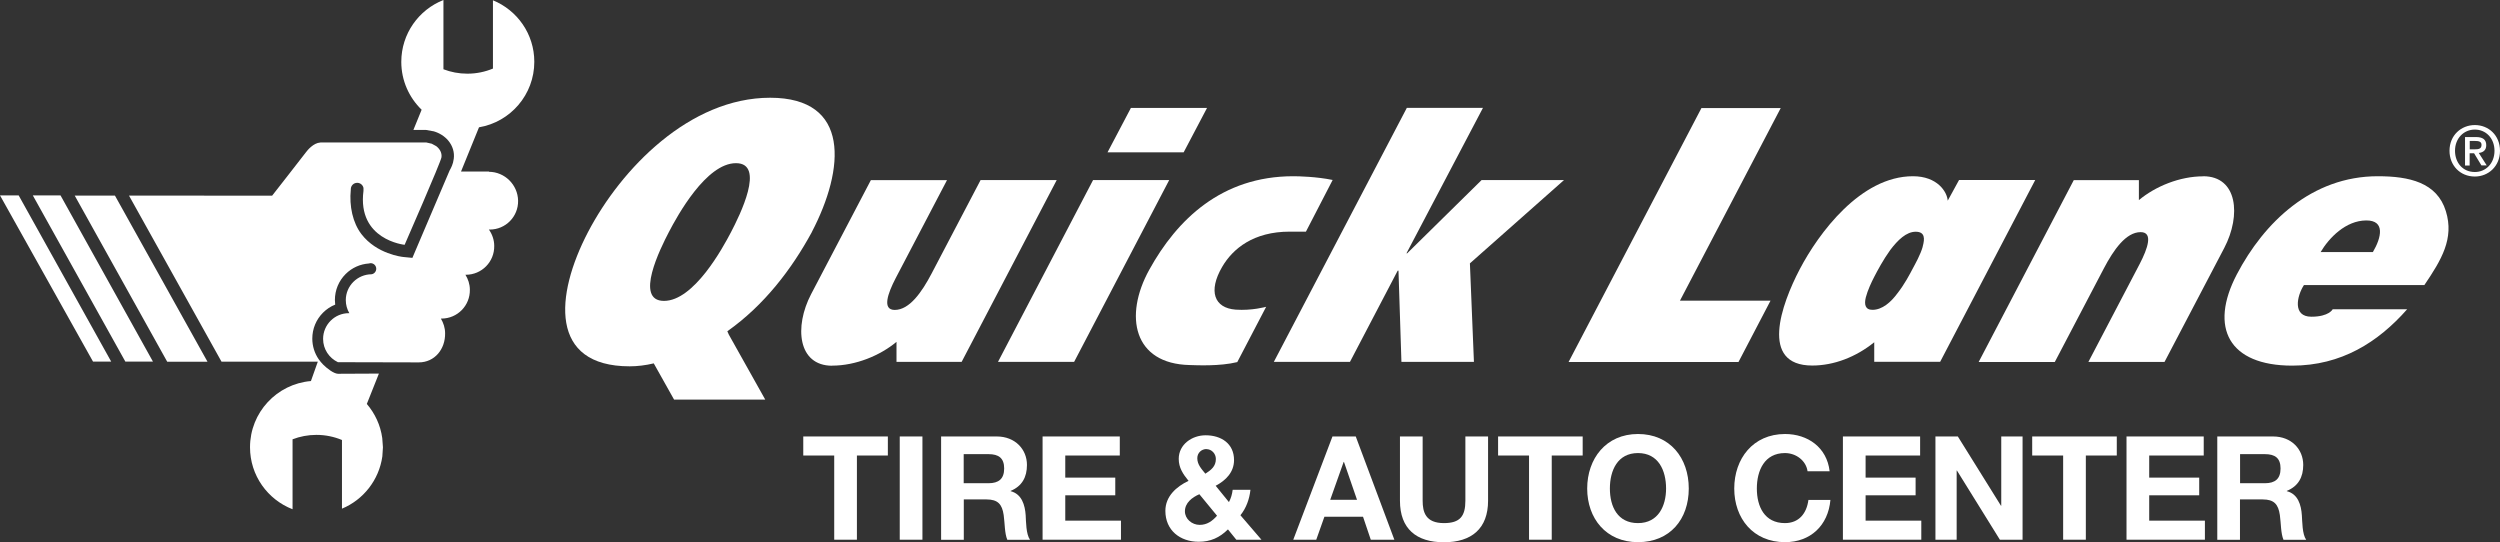 <?xml version="1.0" encoding="UTF-8"?> <svg xmlns="http://www.w3.org/2000/svg" id="Layer_2" data-name="Layer 2" viewBox="0 0 254.49 55.19"><rect x="0" y="0" width="254.49" height="55.19" fill="#333333" stroke="none"/><defs><style> .cls-1 { fill: #fff; stroke-width: 0px; } </style></defs><g id="QuickLane"><g><path class="cls-1" d="M84.92,46.37h-3.15v-1.94h8.61v1.94h-3.15v8.57h-2.31v-8.57Z"></path><path class="cls-1" d="M91.59,44.43h2.31v10.51h-2.31v-10.51Z"></path><path class="cls-1" d="M95.79,44.43h5.67c1.88,0,3.08,1.31,3.08,2.9,0,1.24-.5,2.16-1.66,2.64v.03c1.13.29,1.46,1.4,1.53,2.46.04.66.03,1.9.44,2.49h-2.31c-.28-.66-.25-1.68-.37-2.52-.16-1.1-.59-1.59-1.75-1.59h-2.31v4.11h-2.31v-10.51ZM98.1,49.19h2.53c1.03,0,1.59-.44,1.59-1.5s-.56-1.46-1.59-1.46h-2.53v2.96Z"></path><path class="cls-1" d="M106.13,44.43h7.86v1.94h-5.55v2.25h5.09v1.8h-5.09v2.58h5.67v1.94h-7.98v-10.51Z"></path><path class="cls-1" d="M124.99,53.9c-.84.83-1.77,1.25-2.96,1.25-1.9,0-3.4-1.16-3.4-3.15,0-1.47,1.12-2.47,2.36-3.05-.56-.69-1-1.33-1-2.24,0-1.46,1.34-2.4,2.74-2.4,1.59,0,2.89.85,2.89,2.52,0,1.22-.81,2.06-1.87,2.62l1.35,1.66c.21-.38.33-.83.38-1.25h1.81c-.1.94-.43,1.86-1.02,2.59l2.14,2.49h-2.56l-.85-1.05ZM122.09,50.31c-.74.32-1.47.88-1.47,1.74,0,.77.71,1.38,1.5,1.38.75,0,1.28-.38,1.77-.93l-1.8-2.19ZM122.82,45.71c-.5,0-.94.38-.94.93,0,.66.43,1.09.82,1.58.59-.38,1.07-.74,1.07-1.5,0-.55-.44-1-.96-1Z"></path><path class="cls-1" d="M135.64,44.43h2.37l3.93,10.51h-2.4l-.79-2.34h-3.93l-.83,2.34h-2.34l3.99-10.51ZM135.42,50.88h2.72l-1.33-3.86h-.03l-1.37,3.86Z"></path><path class="cls-1" d="M151.48,50.97c0,2.84-1.68,4.23-4.49,4.23s-4.48-1.37-4.48-4.23v-6.54h2.31v6.54c0,1.15.29,2.28,2.17,2.28,1.65,0,2.18-.72,2.18-2.28v-6.54h2.31v6.54Z"></path><path class="cls-1" d="M155.65,46.37h-3.15v-1.94h8.61v1.94h-3.15v8.57h-2.31v-8.57Z"></path><path class="cls-1" d="M166.74,44.18c3.25,0,5.17,2.43,5.17,5.55s-1.91,5.46-5.17,5.46-5.17-2.43-5.17-5.46,1.91-5.55,5.17-5.55ZM166.74,53.25c2.08,0,2.86-1.77,2.86-3.52,0-1.84-.78-3.61-2.86-3.61s-2.86,1.77-2.86,3.61.78,3.52,2.86,3.52Z"></path><path class="cls-1" d="M184,47.96c-.15-1.05-1.15-1.84-2.3-1.84-2.08,0-2.86,1.77-2.86,3.61s.78,3.52,2.86,3.52c1.41,0,2.21-.97,2.39-2.36h2.24c-.23,2.62-2.05,4.3-4.62,4.3-3.25,0-5.17-2.43-5.17-5.46s1.91-5.55,5.17-5.55c2.31,0,4.26,1.36,4.54,3.79h-2.24Z"></path><path class="cls-1" d="M187.6,44.43h7.86v1.94h-5.55v2.25h5.09v1.8h-5.09v2.58h5.67v1.94h-7.98v-10.51Z"></path><path class="cls-1" d="M197,44.43h2.3l4.39,7.05h.03v-7.05h2.17v10.51h-2.31l-4.37-7.04h-.03v7.04h-2.16v-10.51Z"></path><path class="cls-1" d="M210.02,46.37h-3.15v-1.94h8.61v1.94h-3.15v8.57h-2.31v-8.57Z"></path><path class="cls-1" d="M216.47,44.43h7.86v1.94h-5.55v2.25h5.09v1.8h-5.09v2.58h5.67v1.94h-7.98v-10.51Z"></path><path class="cls-1" d="M225.71,44.43h5.67c1.89,0,3.08,1.31,3.08,2.9,0,1.24-.5,2.16-1.67,2.64v.03c1.14.29,1.46,1.4,1.53,2.46.05.66.03,1.9.44,2.49h-2.31c-.28-.66-.25-1.68-.37-2.52-.16-1.1-.59-1.59-1.75-1.59h-2.31v4.11h-2.31v-10.51ZM228.03,49.19h2.53c1.03,0,1.59-.44,1.59-1.5s-.56-1.46-1.59-1.46h-2.53v2.96Z"></path></g><g><path class="cls-1" d="M0,19.89l9.47,16.92h1.85L1.9,19.89c-1.04,0-1.71,0-1.9,0Z"></path><path class="cls-1" d="M3.34,19.89l9.42,16.92h2.81L6.16,19.89c-1.05,0-2,0-2.82,0Z"></path><path class="cls-1" d="M7.6,19.9l9.42,16.92h4.1l-9.42-16.91c-1.46,0-2.84,0-4.1,0Z"></path><path class="cls-1" d="M49.8,17.46c-.1,0-2.87,0-2.87,0l1.83-4.5c3.2-.54,5.63-3.32,5.63-6.67,0-2.83-1.74-5.25-4.21-6.26v6.95c-.79.33-1.67.52-2.6.52-.87,0-1.69-.16-2.44-.45V0c-2.51.99-4.29,3.43-4.29,6.3,0,1.91.8,3.64,2.07,4.87l-.84,2.06h1.29l.79.14c.58.17,1.1.5,1.47.94.45.54.65,1.2.56,1.86-.07.56-.28.93-.42,1.18-.02.04-3.43,8.05-3.43,8.05l-.36.85-.92-.09c-.11-.01-2.71-.29-4.27-2.33-.88-1.15-1.25-2.84-1.08-4.53h0s0-.03,0-.04c0-.36.29-.65.65-.65.31,0,.58.22.64.52v.3c-.65,5,4.19,5.49,4.19,5.49,0,0,3.7-8.46,3.75-8.91,0,0,0,0,0,0h0c.06-.45-.17-.85-.53-1.13,0,0,0,0,0,0-.04-.03-.44-.24-.46-.25-.03-.01-.57-.13-.57-.13h-10.75s-.03.01-.03.01c-.69.04-1.3.77-1.48,1.02-.18.25-3.42,4.39-3.42,4.39-5.78,0-9.05,0-14.57-.01l9.42,16.91h9.8s-.7,1.97-.7,1.97c-3.47.29-6.2,3.2-6.2,6.74,0,2.88,1.8,5.33,4.33,6.31v-7.12c.75-.29,1.57-.45,2.43-.45.93,0,1.81.19,2.6.52v6.99c2.17-.9,3.77-2.91,4.11-5.32,0-.01.06-.82.06-.93s-.06-.92-.07-.94c-.18-1.32-.75-2.51-1.57-3.47l1.23-3.09s-4.17.02-4.17.02c-.43-.02-1.09-.52-1.51-.94-.17-.17-.31-.35-.45-.54h0c-.42-.61-.65-1.34-.65-2.1,0-1,.39-1.94,1.09-2.64.36-.36.78-.64,1.24-.82-.02-.16-.03-.31-.03-.47,0-1,.39-1.94,1.09-2.64.65-.65,1.49-1.02,2.39-1.08.05-.02.11-.03.16-.03.31,0,.57.25.57.57,0,.28-.21.52-.48.56h0c-1.44.01-2.62,1.18-2.62,2.63,0,.48.13.94.36,1.33-.02,0-.04,0-.05,0-1.44,0-2.62,1.17-2.62,2.62,0,1.05.62,1.95,1.51,2.37l8.23.02c1.62,0,2.71-1.35,2.68-2.97,0-.54-.17-1.05-.43-1.49.02,0,.04,0,.06,0,1.62,0,2.92-1.32,2.89-2.94,0-.56-.18-1.08-.45-1.52.01,0,.02,0,.04,0,1.62,0,2.92-1.32,2.89-2.94,0-.61-.21-1.19-.54-1.66.03,0,.05,0,.08,0,1.62,0,2.92-1.32,2.89-2.94-.03-1.62-1.36-2.94-2.98-2.94Z"></path></g><g><path class="cls-1" d="M101.59,36.84l9.68-18.51h7.75l-9.68,18.51h-7.75Z"></path><path class="cls-1" d="M112.74,15.51l2.38-4.52h7.75l-2.38,4.52h-7.75Z"></path><path class="cls-1" d="M159.68,36.84l13.52-25.84h8.07l-10.26,19.61h9.22l-3.26,6.24h-17.29Z"></path><path class="cls-1" d="M199.42,18.33l-1.15,2.1c-.06-.9-1.05-2.49-3.54-2.49-5.34,0-9.61,5.82-11.52,9.46-1.89,3.61-4.11,9.81,1.27,9.81,2.2,0,4.44-.86,6.31-2.37v1.99s6.71,0,6.71,0l9.68-18.51h-7.76ZM195.73,25.1c-.24.84-.76,1.75-1.02,2.24-.28.53-.82,1.58-1.56,2.52-.67.91-1.55,1.68-2.54,1.68-.75,0-.85-.56-.68-1.26.19-.74.59-1.58.86-2.1.31-.6.92-1.75,1.63-2.73.77-1.02,1.64-1.86,2.59-1.86s.94.7.71,1.51Z"></path><path class="cls-1" d="M224.27,17.95c-2.38,0-4.86,1.02-6.54,2.42v-2.03s-6.63,0-6.63,0l-9.68,18.51h7.75l4.99-9.52c.99-1.89,2.25-3.7,3.75-3.7,1.3,0,.72,1.66-.1,3.24l-5.22,9.97h7.75l6.08-11.6c1.74-3.33,1.35-7.3-2.14-7.3Z"></path><path class="cls-1" d="M84.72,37.22c2.38,0,4.86-1.02,6.54-2.42v2.04s6.63,0,6.63,0l9.68-18.51h-7.75l-4.99,9.52c-.99,1.89-2.25,3.7-3.75,3.7-1.3,0-.72-1.66.1-3.24l5.22-9.97h-7.75l-6.08,11.6c-1.74,3.33-1.35,7.29,2.14,7.29Z"></path><path class="cls-1" d="M245.04,31.48c-2.96,3.36-6.71,5.74-11.7,5.74-6.45,0-8.48-3.86-5.64-9.29,2.77-5.29,7.62-9.99,14.35-9.99,3.2,0,6.03.63,6.93,3.56.86,2.79-.45,4.95-2.19,7.52h-12.26c-.72,1.11-1.18,3.22.76,3.22,1.8,0,2.17-.76,2.17-.76h7.59ZM241.55,25.66c.89-1.51,1.25-3.22-.66-3.22-2.12,0-3.82,1.8-4.66,3.22h5.32Z"></path><polygon class="cls-1" points="150.82 18.33 143.24 25.79 143.17 25.79 150.96 10.98 143.21 10.98 129.67 36.84 137.42 36.84 142.28 27.55 142.36 27.55 142.66 36.84 150.04 36.84 149.63 26.81 159.21 18.33 150.82 18.33"></polygon><path class="cls-1" d="M82.64,23.62c3.37-6.45,3.95-13.67-4.24-13.67s-15.17,7.22-18.54,13.67c-3.37,6.45-3.95,13.67,4.24,13.67.78,0,1.61-.1,2.45-.3l2.07,3.69h9.28l-3.71-6.62-.15-.34c3.77-2.66,6.56-6.34,8.6-10.09ZM68.09,23.62c.86-1.65,3.79-7.01,6.83-7.01s.36,5.36-.5,7.01c-.86,1.65-3.79,7.01-6.83,7.01s-.36-5.36.5-7.01Z"></path><path class="cls-1" d="M125.95,36.86c-1.79.44-4.13.32-4.84.3-5.73-.12-6.72-4.99-4.12-9.7,2.82-5.1,7.36-9.52,14.66-9.52.55,0,2.36.04,4.01.38l-2.72,5.26c-1.05.01-1.6,0-1.65,0-3.68,0-5.79,1.72-6.88,3.59-1.44,2.47-.81,4.19,1.38,4.35,1.65.12,3.1-.29,3.1-.29l-2.94,5.63Z"></path></g><path class="cls-1" d="M251.93,17.97c-1.5,0-2.58-1.13-2.58-2.62,0-1.58,1.19-2.62,2.58-2.62s2.56,1.04,2.56,2.62-1.19,2.62-2.56,2.62ZM251.93,13.19c-1.13,0-2.02.89-2.02,2.16,0,1.19.77,2.16,2.02,2.16,1.12,0,2-.88,2-2.16s-.88-2.16-2-2.16ZM251.41,16.85h-.48v-2.9h1.1c.7,0,1.06.25,1.06.83,0,.52-.32.74-.76.79l.81,1.27h-.54l-.75-1.24h-.45v1.24ZM251.94,15.2c.36,0,.67-.04.67-.46,0-.35-.34-.39-.63-.39h-.57v.85h.53Z"></path></g></svg> 